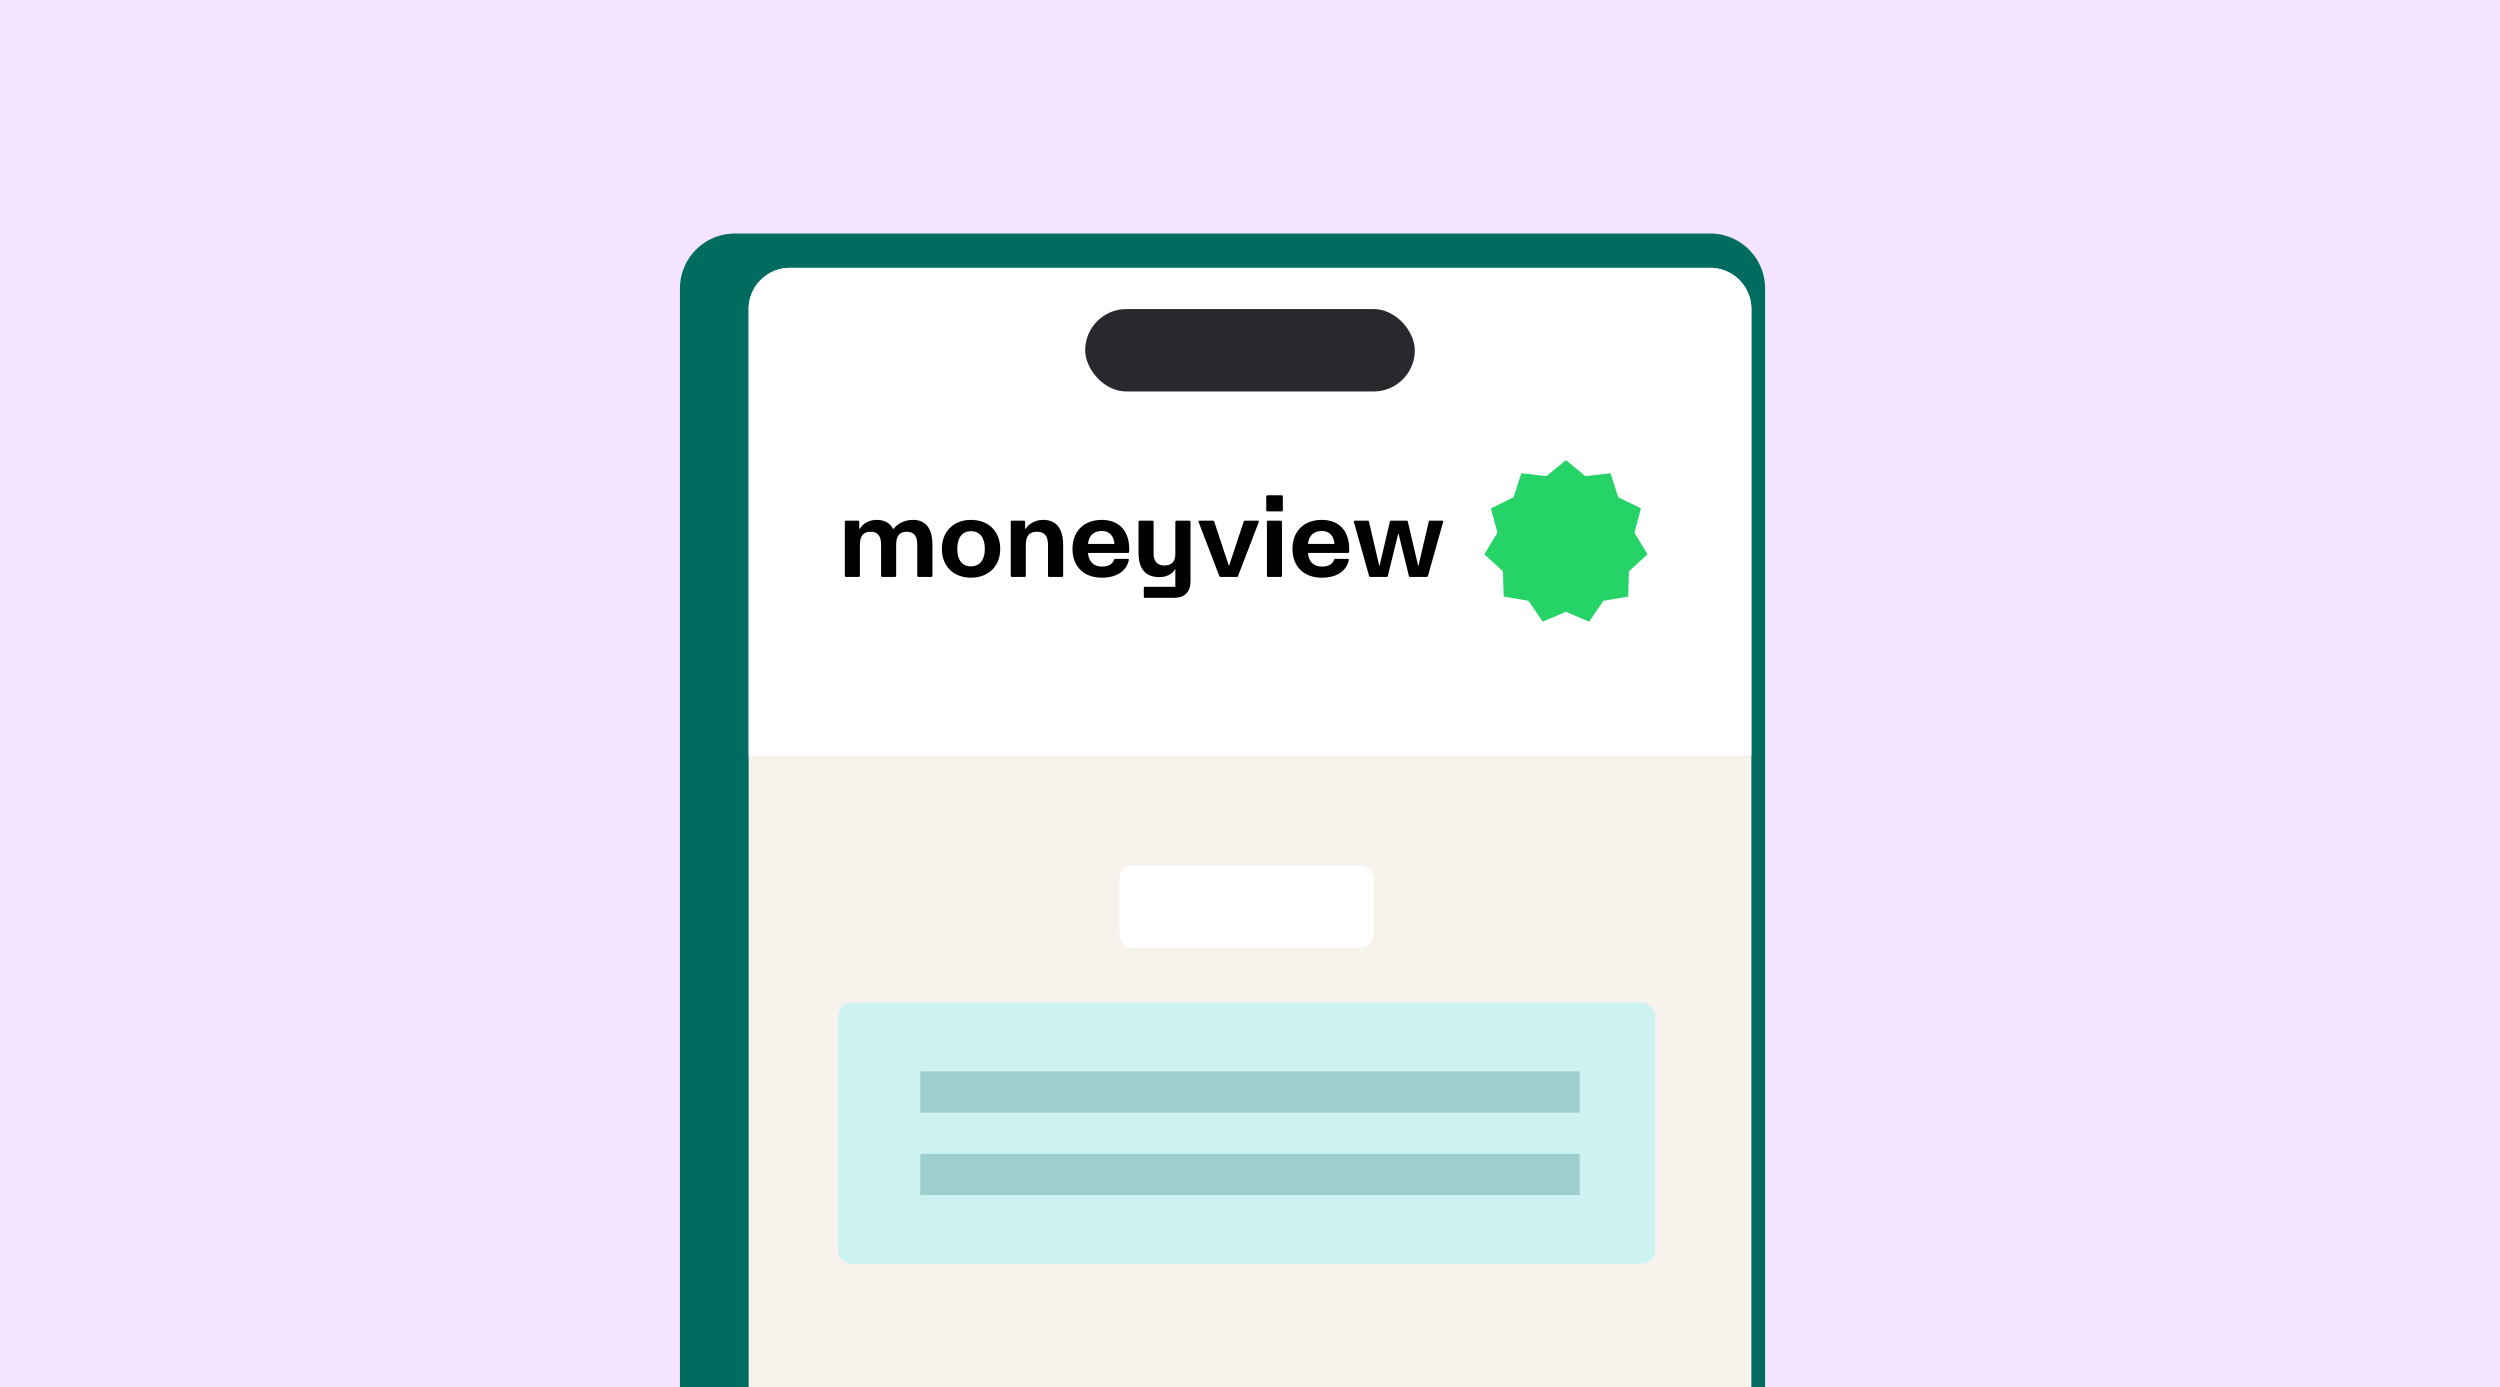 <svg width="364" height="202" fill="none" xmlns="http://www.w3.org/2000/svg"><g clip-path="url(#a)"><path fill="#fff" d="M0 0H364V202H0z"/><path fill="#F5E4FF" d="M0 0H364V202H0z"/><g filter="url(#b)"><path d="M103 42a8 8 0 018-8h142a8 8 0 018 8v160H103V42z" fill="#006C5F"/></g><path d="M109 45a6 6 0 016-6h134a6 6 0 016 6v157H109V45z" fill="#F8F2EC"/><path d="M109 45a6 6 0 016-6h134a6 6 0 016 6v65H109V45z" fill="#fff"/><rect x="158" y="45" width="48" height="12" rx="6" fill="#28292D"/><path d="M228 67l2.84 2.328 3.648-.423 1.13 3.494 3.298 1.616-.939 3.55 1.901 3.143-2.709 2.48-.1 3.67-3.619.622-2.069 3.034L228 89.08l-3.381 1.434-2.069-3.034-3.619-.622-.1-3.67-2.709-2.48 1.901-3.142-.939-3.551 3.298-1.616 1.13-3.494 3.648.423L228 67z" fill="#26D367"/><path d="M123.184 84c-.112 0-.176-.064-.176-.176v-7.84c0-.112.064-.176.176-.176h1.744c.112 0 .176.064.176.176v1.024h.064c.56-.864 1.408-1.312 2.496-1.312 1.104 0 1.888.432 2.368 1.312h.064c.672-.848 1.664-1.312 2.848-1.312 1.824 0 2.816 1.232 2.816 3.632v4.496c0 .112-.064.176-.176.176h-1.856c-.096 0-.176-.064-.176-.176v-4.496c0-1.312-.48-1.904-1.536-1.904s-1.536.608-1.536 1.904v4.496c0 .112-.064.176-.176.176h-1.84c-.112 0-.176-.064-.176-.176v-4.496c0-1.312-.496-1.904-1.536-1.904-1.056 0-1.552.608-1.552 1.904v4.496c0 .112-.064.176-.16.176h-1.856zm18.193.112c-2.544 0-4.24-1.68-4.24-4.192 0-2.528 1.696-4.224 4.24-4.224 2.56 0 4.256 1.696 4.256 4.224 0 2.512-1.712 4.192-4.256 4.192zm0-1.648c1.264 0 2.016-.928 2.016-2.544 0-1.648-.736-2.576-2.016-2.576s-2 .928-2 2.576c0 1.616.72 2.544 2 2.544zM147.34 84c-.112 0-.176-.064-.176-.176v-7.84c0-.112.064-.176.176-.176h1.744c.112 0 .176.064.176.176v1.024h.064c.576-.848 1.472-1.312 2.576-1.312 1.872 0 2.896 1.232 2.896 3.648v4.48c0 .112-.08.176-.176.176h-1.856c-.112 0-.176-.064-.176-.176v-4.48c0-1.312-.496-1.92-1.6-1.92-1.12 0-1.632.608-1.632 1.92v4.48c0 .112-.064.176-.16.176h-1.856zm13.085.112c-2.624 0-4.272-1.632-4.272-4.192 0-2.576 1.664-4.224 4.272-4.224 2.48 0 3.984 1.584 3.984 4.192v.448c0 .096-.08.176-.176.176h-5.824c.112 1.264.816 1.984 2.048 1.984.944 0 1.536-.368 1.744-.976.032-.112.096-.144.192-.144h1.792c.128 0 .192.032.176.128-.288 1.568-1.68 2.608-3.936 2.608zm-2.016-4.912h3.856c-.08-1.2-.752-1.888-1.824-1.888-1.2 0-1.904.656-2.032 1.888zm8.289 7.84c-.096 0-.16-.064-.16-.176v-1.248c0-.112.064-.176.16-.176h4.432v-2.544h-.064c-.32.656-1.264 1.136-2.208 1.136-2.064 0-3.088-1.168-3.088-3.568v-4.48c0-.112.064-.176.176-.176h1.856c.096 0 .16.064.16.176v4.656c0 1.104.576 1.696 1.584 1.696 1.056 0 1.584-.56 1.584-1.696v-4.656c0-.112.064-.176.176-.176h1.856c.112 0 .176.064.176.176v8.656c0 1.568-.848 2.4-2.4 2.4h-4.24zM177.72 84c-.096 0-.16-.032-.192-.144l-3.008-7.84c-.048-.128 0-.208.128-.208h1.936c.096 0 .176.032.208.144l2.112 6.384h.064l2.112-6.384c.032-.112.112-.144.208-.144h1.856c.112 0 .176.08.128.208l-3.008 7.84c-.032.112-.112.144-.192.144h-2.352zm6.917 0c-.112 0-.176-.064-.176-.176v-7.84c0-.112.064-.176.176-.176h1.856c.096 0 .16.064.16.176v7.84c0 .112-.064.176-.16.176h-1.856zm-.096-9.536c-.112 0-.176-.08-.176-.176v-2c0-.096.064-.176.176-.176h2.064c.112 0 .176.08.176.176v2c0 .096-.064.176-.176.176h-2.064zm7.915 9.648c-2.624 0-4.272-1.632-4.272-4.192 0-2.576 1.664-4.224 4.272-4.224 2.48 0 3.984 1.584 3.984 4.192v.448c0 .096-.08.176-.176.176h-5.824c.112 1.264.816 1.984 2.048 1.984.944 0 1.536-.368 1.744-.976.032-.112.096-.144.192-.144h1.792c.128 0 .192.032.176.128-.288 1.568-1.68 2.608-3.936 2.608zM190.44 79.2h3.856c-.08-1.2-.752-1.888-1.824-1.888-1.2 0-1.904.656-2.032 1.888zm9.089 4.8c-.112 0-.16-.048-.192-.144L197.129 76c-.032-.112.032-.192.144-.192h1.856c.112 0 .176.048.192.16l1.488 6.368h.064l1.488-6.368c.016-.112.096-.16.192-.16h2.256c.096 0 .16.048.176.16l1.488 6.368h.064l1.488-6.368c.016-.112.096-.16.192-.16h1.744c.128 0 .192.08.16.192l-2.208 7.856c-.032.096-.096.144-.192.144h-2.4c-.112 0-.176-.048-.192-.16l-1.504-6.144h-.048l-1.504 6.144c-.016.112-.08.16-.192.16h-2.352z" fill="#000"/><rect x="163" y="126" width="37" height="12" rx="2" fill="#fff"/><rect x="122" y="146" width="119" height="38" rx="2" fill="#CCF3F2"/><path fill="#9ECECD" d="M134 156H230V162H134zM134 168H230V174H134z"/></g><defs><clipPath id="a"><path fill="#fff" d="M0 0H364V202H0z"/></clipPath><filter id="b" x="74" y="9" width="208" height="218" filterUnits="userSpaceOnUse" color-interpolation-filters="sRGB"><feFlood flood-opacity="0" result="BackgroundImageFix"/><feColorMatrix in="SourceAlpha" values="0 0 0 0 0 0 0 0 0 0 0 0 0 0 0 0 0 0 127 0" result="hardAlpha"/><feOffset dx="-4"/><feGaussianBlur stdDeviation="12.5"/><feComposite in2="hardAlpha" operator="out"/><feColorMatrix values="0 0 0 0 0 0 0 0 0 0 0 0 0 0 0 0 0 0 0.16 0"/><feBlend in2="BackgroundImageFix" result="effect1_dropShadow_13089_9048"/><feBlend in="SourceGraphic" in2="effect1_dropShadow_13089_9048" result="shape"/></filter></defs></svg>